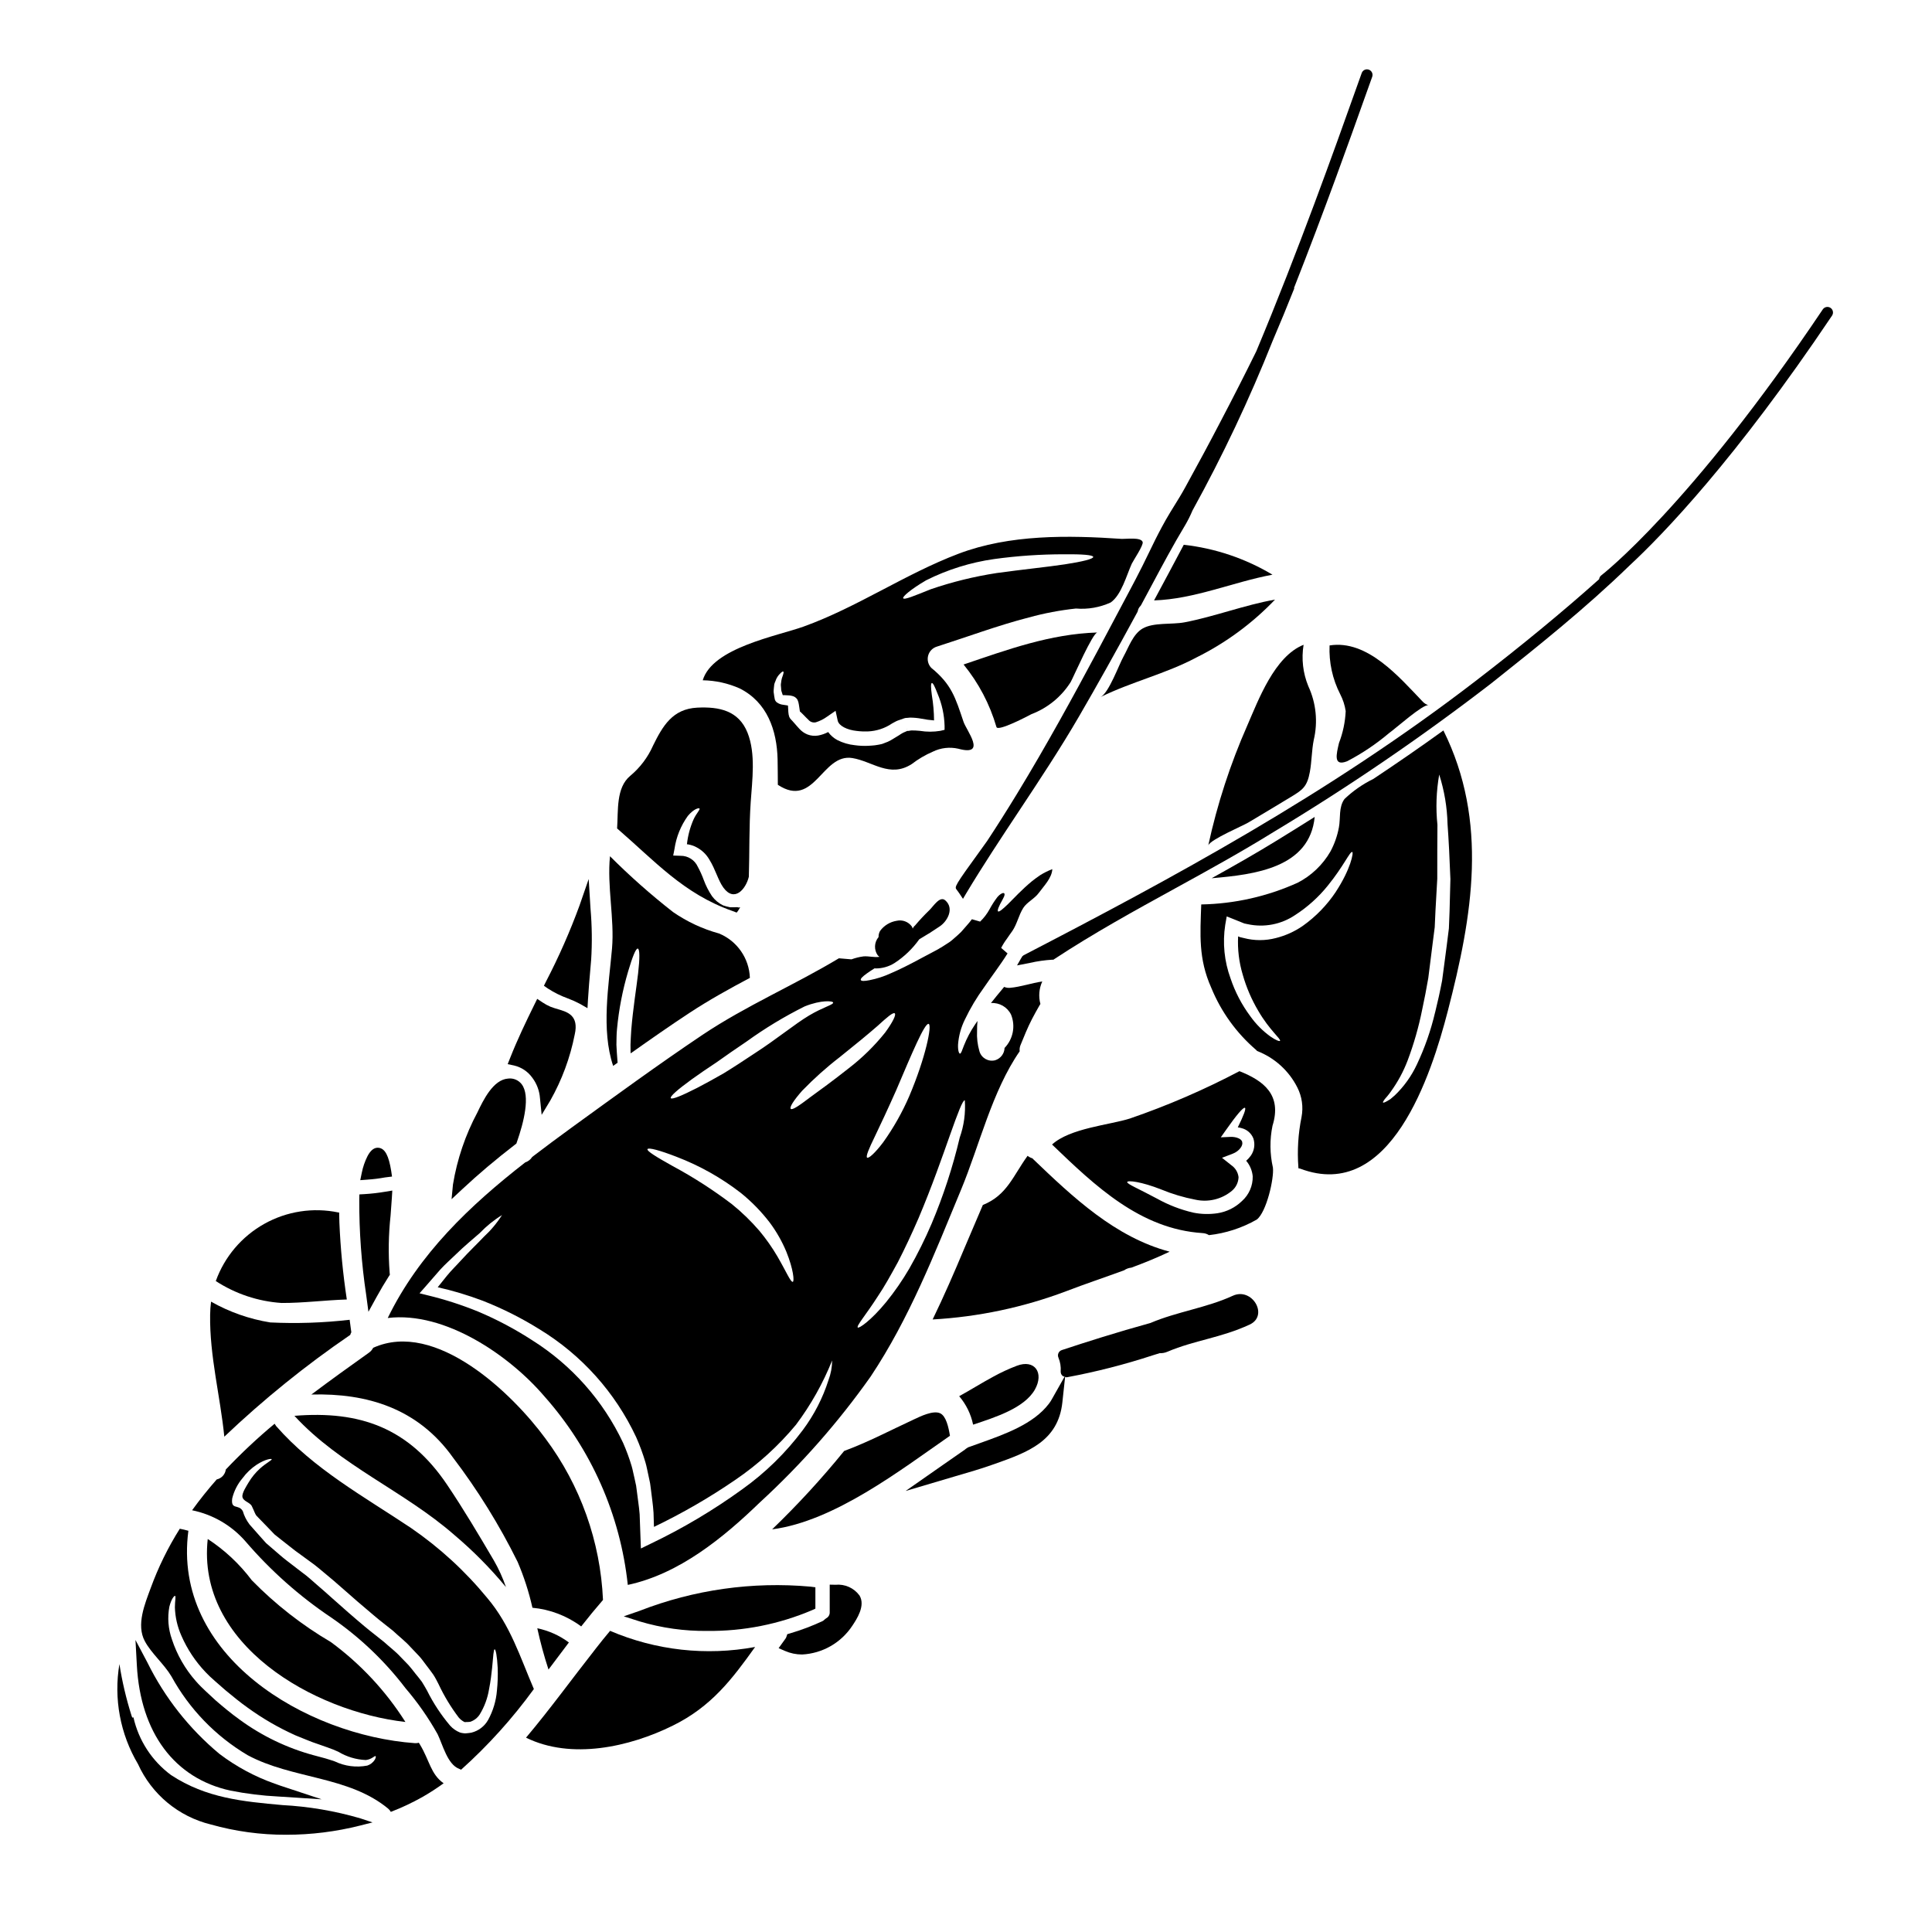 <?xml version="1.0" encoding="UTF-8"?>
<!-- Uploaded to: SVG Repo, www.svgrepo.com, Generator: SVG Repo Mixer Tools -->
<svg fill="#000000" width="800px" height="800px" version="1.1" viewBox="144 144 512 512" xmlns="http://www.w3.org/2000/svg">
 <g>
  <path d="m412.23 390.8c1.328-1.938 1.707-4.231 2.949-6.191 0.965-1.527 2.992-2.43 4.117-3.984 1.328-1.824 3.465-3.938 3.578-6.297-1.105 0.426-2.168 0.953-3.172 1.574-0.766 0.496-1.508 1.078-2.207 1.617-2.754 2.273-4.789 4.527-6.277 5.988-1.488 1.461-2.453 2.227-2.719 2.027-0.27-0.199 0.156-1.328 1.211-3.172 1.309-2.25-0.176-2.051-1.371-0.652v-0.004c-0.773 1.016-1.469 2.09-2.07 3.215-0.668 1.227-1.52 2.344-2.523 3.312l-2.18-0.629c-0.453 0.582-0.902 1.18-1.441 1.754l-1.418 1.617c-0.52 0.543-1.18 1.082-1.777 1.621-0.391 0.359-0.793 0.695-1.219 1.012l-1.145 0.742-1.125 0.719-0.297 0.156-0.473 0.293-0.547 0.301c-1.508 0.789-2.969 1.574-4.363 2.316-2.812 1.527-5.422 2.832-7.762 3.824-1.777 0.82-3.644 1.422-5.562 1.801-1.371 0.273-2.18 0.273-2.312-0.047s0.426-0.898 1.551-1.707c0.555-0.418 1.277-0.875 2.102-1.395 0.09 0 0.191 0.035 0.277 0.035h-0.004c1.77 0.008 3.504-0.484 5-1.426 2.562-1.668 4.789-3.805 6.562-6.297 0.738-0.449 1.445-0.891 2.219-1.348l0.586-0.34 0.066-0.043c0.023-0.023 0.293-0.203 0.293-0.203l1.125-0.738 1.125-0.742c2.047-1.352 3.938-4.769 1.484-6.906-1.461-1.258-3.106 1.531-4.25 2.633v-0.004c-1.32 1.277-2.574 2.621-3.762 4.027-0.18 0.133-0.328 0.305-0.43 0.504-0.039 0.047-0.09 0.098-0.129 0.148v0.055c0 0.039-0.047 0.082-0.062 0.117h-0.004c-0.055-0.191-0.129-0.375-0.223-0.551-0.914-1.258-2.488-1.852-4.008-1.516-1.773 0.281-3.363 1.25-4.422 2.699-0.273 0.496-0.41 1.055-0.395 1.621-1.172 1.387-1.25 3.394-0.191 4.867 0.129 0.133 0.27 0.254 0.418 0.359l-0.086 0.023c-1.402 0.176-2.754-0.246-4.129-0.133-1.09 0.141-2.156 0.406-3.188 0.785-1.18-0.094-2.289-0.199-3.332-0.281-11.859 7.133-24.523 12.512-36.16 20.297-11.727 7.871-23.09 16.18-34.523 24.461-3.543 2.586-7.086 5.195-10.602 7.894v0.008c-0.422 0.672-1.066 1.172-1.82 1.418-14.668 11.414-28.199 24.258-36.457 41.25 15.234-1.848 32.383 10.055 41.496 20.746 12.41 13.949 20.145 31.426 22.121 49.988 13.613-2.906 25.316-12.488 35.105-21.965v0.004c10.902-10.02 20.711-21.168 29.258-33.262 10.262-15.418 16.902-32.496 23.965-49.531 4.879-11.75 8.191-26.059 15.527-36.66-0.07-0.539 0-1.09 0.203-1.598 0.945-2.316 1.891-4.68 3.039-6.906 0.652-1.238 1.309-2.453 2.004-3.644h-0.004c0.078-0.137 0.16-0.266 0.25-0.395-0.539-1.984-0.363-4.094 0.496-5.961-2.863 0.426-5.738 1.441-8.531 1.684-0.535 0.051-1.078-0.031-1.574-0.246-0.695 0.855-1.395 1.664-2.047 2.473-0.496 0.633-0.969 1.215-1.441 1.801v0.004c2.231-0.152 4.328 1.055 5.316 3.059 1.227 3.027 0.555 6.492-1.715 8.844-0.051 1.508-1.055 2.816-2.496 3.262-1.797 0.465-3.641-0.582-4.16-2.363-0.516-1.758-0.73-3.59-0.633-5.422-0.016-0.879 0.023-1.758 0.113-2.633-0.246 0.363-0.516 0.742-0.738 1.082h-0.004c-1.133 1.695-2.082 3.504-2.836 5.398-0.539 1.352-0.762 2.227-1.078 2.18-0.246-0.043-0.562-0.789-0.496-2.43v0.004c0.172-2.285 0.781-4.519 1.797-6.574 1.445-3.035 3.172-5.926 5.156-8.641 1.891-2.789 4.184-5.738 6.164-8.91l-1.688-1.465c0.438-0.859 0.949-1.68 1.531-2.449 0.422-0.641 0.898-1.289 1.371-1.961zm-22.125 24.543c0.949 0.316-0.832 9-5.117 19.086h0.004c-1.867 4.332-4.191 8.449-6.934 12.285-2.16 2.859-3.824 4.328-4.254 4.074-0.43-0.254 0.453-2.363 2.004-5.535 1.488-3.106 3.543-7.477 5.695-12.332 4.172-9.809 7.566-17.906 8.602-17.578zm-62.805 14.703c1.848-1.332 4.074-2.859 6.598-4.523 2.43-1.734 5.117-3.602 7.961-5.512 4.863-3.512 10.004-6.621 15.371-9.297 4.457-1.797 7.562-1.461 7.562-1.012 0.07 0.586-2.633 1.18-6.387 3.422-3.754 2.238-8.484 6.188-14.402 10.012-2.906 1.938-5.695 3.758-8.266 5.332-2.609 1.508-4.996 2.789-7.019 3.848-4.055 2.07-6.691 3.148-6.953 2.699-0.266-0.441 1.848-2.293 5.535-4.969zm-3.938 20.547c6.102 2.34 11.824 5.562 16.988 9.562 2.844 2.301 5.406 4.926 7.633 7.828 1.781 2.391 3.262 4.992 4.406 7.742 1.914 4.723 2.137 7.871 1.711 7.965-0.562 0.18-1.711-2.656-4.098-6.75l0.004 0.004c-1.402-2.387-3-4.652-4.769-6.777-2.207-2.562-4.637-4.922-7.269-7.043-4.977-3.785-10.242-7.168-15.746-10.129-4.231-2.363-6.863-3.961-6.637-4.457 0.23-0.492 3.164 0.262 7.777 2.055zm40.191 59.16c-1.512 4.742-3.801 9.195-6.773 13.188-4.516 6.047-9.945 11.359-16.09 15.742-7.656 5.543-15.797 10.379-24.324 14.449l-2.523 1.234-0.109-2.883c-0.066-2.023-0.156-4.094-0.223-6.188-0.156-2.094-0.543-4.297-0.789-6.484l-0.113-0.832-0.004 0.008c0.008-0.117-0.008-0.23-0.047-0.34l-0.086-0.395-0.34-1.574c-0.273-1.035-0.43-2.113-0.742-3.148-0.625-2.102-1.387-4.16-2.269-6.168-5.269-11.172-13.625-20.602-24.082-27.18-4.531-2.941-9.312-5.481-14.289-7.582-4.356-1.777-8.84-3.223-13.414-4.328l-2.16-0.539 1.375-1.551c1.441-1.645 2.812-3.219 4.117-4.723 1.332-1.465 2.723-2.656 3.961-3.867 2.477-2.434 4.75-4.254 6.551-5.852l-0.004-0.004c1.742-1.816 3.711-3.406 5.856-4.727-1.348 2.125-2.969 4.062-4.82 5.766-1.641 1.754-3.824 3.801-6.098 6.297-1.125 1.258-2.453 2.519-3.668 4.008-0.762 0.965-1.621 2.023-2.453 3.059l0.004-0.004c4.055 0.91 8.039 2.109 11.926 3.578 5.223 2.047 10.246 4.57 15.008 7.539 11.18 6.801 20.105 16.75 25.652 28.602 0.961 2.168 1.781 4.394 2.453 6.664 0.34 1.121 0.52 2.269 0.789 3.422l0.359 1.684 0.09 0.43c0.035 0.156 0.059 0.312 0.066 0.473l0.113 0.836c0.242 2.203 0.605 4.328 0.738 6.547 0.023 1.262 0.066 2.5 0.113 3.734l0.004-0.004c7.496-3.594 14.703-7.758 21.559-12.461 6.023-4.094 11.441-9.02 16.09-14.625 3.918-5.231 7.133-10.949 9.566-17.016-0.012 1.781-0.34 3.547-0.969 5.215zm-5.117-74.758c-2.699 2.047-4.5 3.262-4.879 2.859-0.383-0.406 0.738-2.207 3.016-4.793 3.102-3.207 6.434-6.188 9.969-8.914 4.031-3.219 7.562-6.121 10.059-8.305 2.43-2.227 4.051-3.621 4.504-3.305 0.453 0.316-0.477 2.293-2.547 5.117-2.82 3.519-6.055 6.691-9.633 9.445-4.086 3.234-7.824 5.957-10.504 7.894zm41.25 0.605v0.004c0.23 3.348-0.227 6.711-1.352 9.879-1.84 7.793-4.332 15.418-7.445 22.797-1.738 4.07-3.711 8.035-5.902 11.879-1.828 3.141-3.898 6.137-6.188 8.957-4.008 4.879-7.18 7-7.477 6.691-0.449-0.395 2.113-3.285 5.309-8.266 1.688-2.477 3.422-5.606 5.312-9.055 1.824-3.543 3.668-7.477 5.492-11.68 3.578-8.461 6.32-16.359 8.348-22.078 2.023-5.715 3.371-9.262 3.887-9.125z"/>
  <path d="m441.75 317.98c-1.238 2.207-3.894 9.656-6.078 10.738 8.172-4.031 17.258-6.144 25.363-10.465l0.004-0.004c7.793-3.863 14.852-9.059 20.859-15.348-8.145 1.441-15.91 4.477-24.035 6.031-3.375 0.629-8.168-0.043-11.07 1.641-2.547 1.488-3.691 4.977-5.043 7.406z"/>
  <path d="m294.76 579.27c-2.484-1.852-5.34-3.133-8.371-3.762 0.801 3.695 1.793 7.344 2.969 10.938 1.801-2.406 3.602-4.816 5.402-7.176z"/>
  <path d="m413.45 505.95c-2.152 0.82-4.242 1.789-6.254 2.902-3.016 1.621-5.965 3.488-9 5.152h-0.004c1.848 2.164 3.117 4.758 3.691 7.543 5.938-1.969 13.59-4.414 16.359-9.273 2.519-4.457-0.023-8.148-4.793-6.324z"/>
  <path d="m441.91 480.64c0.566-0.398 1.223-0.637 1.91-0.699 3.465-1.281 6.863-2.676 10.148-4.231-14.402-3.824-25.516-14.312-36.406-24.754-0.453-0.137-0.871-0.359-1.242-0.652-3.894 5.379-5.445 10.441-11.859 13.031-1.641 3.844-3.305 7.719-4.93 11.562-2.633 6.297-5.375 12.594-8.371 18.77l0.004 0.004c12.102-0.68 24.031-3.203 35.375-7.481 4.996-1.926 10.219-3.66 15.371-5.551z"/>
  <path d="m303.8 568c-0.68-15.469-5.996-30.375-15.254-42.781-8.66-11.809-29.008-31.57-45.656-24.035-0.258 0.516-0.637 0.957-1.109 1.285-5.117 3.644-10.234 7.312-15.258 11.094 14.742-0.395 28.176 3.644 37.469 16.629v0.004c6.594 8.664 12.348 17.941 17.176 27.699 1.684 3.93 3 8.004 3.934 12.176 4.68 0.434 9.148 2.144 12.918 4.949 1.891-2.406 3.828-4.769 5.781-7.019z"/>
  <path d="m393.14 518.53c-1.867-0.855-5.332 0.879-6.93 1.621-6.164 2.859-12.125 6.012-18.5 8.371-5.934 7.309-12.309 14.242-19.086 20.773 16.531-2.16 34.051-15.742 47.121-24.797-0.375-2.32-1.031-5.242-2.606-5.969z"/>
  <path d="m313.5 570.89-4.195 1.453 4.227 1.352c5.824 1.742 11.883 2.594 17.961 2.519 9.527 0.094 18.969-1.781 27.734-5.512l0.859-0.395v-5.66l-1.285-0.168h-0.004c-15.391-1.391-30.895 0.805-45.297 6.41z"/>
  <path d="m384.44 337.16h-0.023c-0.066 0-0.023 0.043 0.023 0.109z"/>
  <path d="m222.03 519.21c12.125 13.211 29.027 19.895 42.371 31.57 4.965 4.191 9.543 8.816 13.684 13.82-0.844-2.457-1.922-4.832-3.219-7.082-3.961-6.731-7.988-13.527-12.355-20.008-10.191-15.152-23.152-19.715-40.48-18.301z"/>
  <path d="m339.21 385.85c0.234-0.25 0.441-0.531 0.605-0.832 0.133-0.199 0.223-0.395 0.34-0.605l-0.273 0.066-0.156 0.023-0.09 0.023v-0.07l-0.316-0.043c-0.629 0-1.238 0.066-1.848 0.023l0.004-0.004c-0.629-0.121-1.246-0.285-1.848-0.492-1.164-0.562-2.168-1.402-2.934-2.441-0.895-1.336-1.629-2.769-2.184-4.277-0.445-1.219-0.977-2.406-1.598-3.543-0.812-1.785-2.606-2.914-4.566-2.883l-1.938-0.066 0.34-1.754c0.461-3.16 1.676-6.164 3.543-8.754 1.641-1.938 2.883-2.137 3.062-1.969 0.293 0.27-0.812 1.258-1.574 2.949-0.906 2.078-1.492 4.285-1.734 6.543 0.098-0.004 0.195 0.004 0.293 0.023 0.77 0.133 1.516 0.383 2.207 0.746 1.438 0.742 2.633 1.883 3.441 3.285 1.621 2.586 2.344 5.559 3.734 7.445 2.906 3.961 5.945 0.395 6.731-2.906 0.199-6.594 0.043-13.188 0.496-19.777 0.395-5.805 1.371-12.805-0.836-18.363-2.344-5.902-7.519-6.953-13.344-6.664-6.551 0.34-9.141 4.859-11.727 10.105l0.004 0.004c-1.375 3.082-3.438 5.812-6.035 7.973-3.781 3.148-3.148 9.184-3.469 13.93 9.992 8.621 17.598 17.32 30.562 21.875 0.387 0.117 0.742 0.273 1.105 0.43z"/>
  <path d="m350.07 345.29c0.047 2.184 0.047 4.438 0.066 6.691 9.746 6.434 11.684-8.418 19.758-7.086 5.332 0.879 9.902 5.332 15.707 1.598h0.004c1.715-1.32 3.59-2.426 5.582-3.285 2.102-1.031 4.492-1.309 6.773-0.789 7.762 2.113 2.113-4.883 1.375-7.156-2.16-6.414-3.148-9.879-8.531-14.27v0.004c-0.828-0.863-1.145-2.094-0.836-3.25 0.309-1.152 1.195-2.062 2.344-2.398 8.102-2.59 16.09-5.582 24.348-7.719 4.086-1.121 8.254-1.91 12.465-2.363 3.156 0.266 6.324-0.285 9.207-1.598 2.859-1.969 4.231-7.289 5.602-10.281 0.43-0.902 3.148-4.91 2.883-5.738-0.395-1.352-4.363-0.789-5.512-0.836-14.266-0.969-29.727-1.215-43.297 3.938-14.168 5.375-26.801 14.168-41.066 19.305-7.023 2.519-24.125 5.582-26.711 14.227 3.391 0.051 6.742 0.793 9.84 2.18 7.211 3.648 9.824 11.012 10 18.828zm39.383-47.516c5.664-2.836 11.75-4.734 18.02-5.621 6.137-0.844 12.328-1.266 18.523-1.262 4.723-0.047 7.652 0.176 7.719 0.695 0.066 0.52-2.836 1.258-7.519 1.969-4.68 0.707-11.141 1.352-18.137 2.316v0.004c-5.906 0.91-11.719 2.34-17.371 4.273-4.328 1.73-7.086 2.906-7.336 2.387-0.223-0.398 1.98-2.356 6.102-4.762zm-40.371 28.535c0.043-0.34 0.066-0.652 0.109-0.969 0.082-0.293 0.188-0.578 0.316-0.855 0.25-0.785 0.699-1.492 1.305-2.051 0.395-0.395 0.629-0.539 0.762-0.473 0.133 0.066 0.09 0.395-0.066 0.902-0.066 0.246-0.18 0.562-0.316 0.922h0.004c-0.102 0.375-0.168 0.762-0.199 1.148-0.047 0.215-0.07 0.434-0.066 0.656l0.066 0.738c0.043 0.273 0 0.52 0.09 0.812s0.176 0.543 0.27 0.836l0.09 0.246c0.141 0.008 0.285 0.008 0.426 0 0.359 0.023 0.762 0.023 1.258 0.07h0.004c0.289 0.023 0.574 0.074 0.855 0.156 0.52 0.121 0.98 0.434 1.281 0.879l0.043 0.066 0.047 0.09c0.168 0.375 0.285 0.773 0.34 1.18l0.133 0.855 0.113 0.789 0.043 0.246 0.293 0.246 0.699 0.695c0.449 0.449 0.832 0.879 1.234 1.234l0.004 0.004c0.48 0.594 1.262 0.855 2.004 0.68 1.07-0.34 2.082-0.848 2.988-1.508l2.227-1.531 0.562 2.609c0.316 1.375 2.477 2.457 5.019 2.723h0.004c0.984 0.125 1.977 0.168 2.969 0.133 2.293-0.094 4.516-0.824 6.414-2.113 0.496-0.246 0.879-0.516 1.441-0.742l1.664-0.582 0.203-0.066 0.109-0.023 0.203-0.047 0.395-0.02c0.223-0.023 0.426-0.047 0.695-0.066l0.004-0.004c1.043 0 2.082 0.098 3.106 0.293 1.09 0.219 2.195 0.367 3.305 0.449-0.016-2.242-0.211-4.481-0.582-6.691-0.273-2.004-0.297-3.148 0-3.215 0.297-0.066 0.789 0.945 1.508 2.809 1.156 2.707 1.789 5.609 1.867 8.551v1.043l-1.145 0.273h-0.004c-1.781 0.293-3.598 0.293-5.379 0-0.762-0.078-1.527-0.117-2.293-0.113-0.199 0.023-0.449 0.066-0.672 0.113l-0.34 0.043-0.023-0.109-0.09 0.109c-0.34 0.133-0.672 0.316-1.035 0.453h-0.004c-0.387 0.211-0.762 0.441-1.125 0.695-0.449 0.27-0.922 0.562-1.371 0.832h0.004c-0.496 0.324-1.016 0.609-1.555 0.859-0.473 0.176-0.969 0.359-1.441 0.559-0.066 0.023-0.34 0.09-0.34 0.09l-0.133 0.023-0.199 0.047-0.453 0.086-0.855 0.137c-0.586 0.066-1.18 0.109-1.754 0.133v0.004c-1.195 0.059-2.394 0.004-3.578-0.16-1.625-0.164-3.203-0.629-4.656-1.371-0.953-0.516-1.777-1.238-2.41-2.113-0.828 0.434-1.715 0.746-2.633 0.918-0.969 0.172-1.965 0.07-2.883-0.289-0.797-0.328-1.512-0.828-2.094-1.465-0.492-0.516-0.898-1.012-1.281-1.441l-0.516-0.582-0.293-0.316-0.156-0.156c-0.113-0.113-0.137-0.18-0.203-0.246h-0.004c-0.094-0.137-0.176-0.281-0.246-0.43-0.141-0.422-0.223-0.863-0.25-1.309l-0.043-0.855-0.043-0.762c0.004-0.031-0.004-0.062-0.023-0.09-0.023 0-0.047-0.023-0.066-0.023-0.316-0.066-0.719-0.109-1.148-0.176-0.605-0.059-1.188-0.27-1.688-0.613-0.156-0.117-0.289-0.262-0.395-0.422l-0.066-0.137-0.109-0.246v-0.004c-0.004-0.039-0.012-0.074-0.023-0.109l-0.023-0.156-0.109-0.586c-0.047-0.395-0.113-0.762-0.156-1.125l-0.004-0.004c0-0.359 0.02-0.715 0.066-1.07z"/>
  <path d="m417.34 333.26c4.297-1.633 7.945-4.617 10.398-8.504 0.832-1.508 5.848-13.094 7.086-13.141-12.594 0.395-23.809 4.547-35.469 8.484 3.984 4.879 6.949 10.512 8.711 16.562 0.344 1.328 8.602-3.039 9.273-3.402z"/>
  <path d="m280.49 447.33 0.352-0.27 0.145-0.414c1.855-5.301 3.582-12.262 1.27-15.305l0.004 0.004c-0.844-1.105-2.215-1.684-3.598-1.512-3.977 0.277-6.59 5.731-8.137 8.953v0.004c-3.199 5.977-5.391 12.445-6.488 19.137l-0.367 3.871 2.844-2.656c4.238-3.965 8.945-7.938 13.977-11.812z"/>
  <path d="m457.71 288.37c-2.609 4.91-5.219 9.84-7.871 14.742 10.758-0.34 20.836-4.836 31.371-6.816v-0.004c-7.176-4.293-15.191-6.992-23.5-7.922z"/>
  <path d="m306.49 426.47c0.395-0.273 0.789-0.562 1.18-0.836l-0.066-0.855c-0.09-1.238-0.203-2.566-0.246-3.918 0.043-1.352 0-2.754 0.156-4.164v0.004c0.484-5.191 1.48-10.324 2.965-15.324 1.125-3.781 2.027-6.102 2.547-5.988 0.52 0.113 0.539 2.566 0.086 6.504s-1.352 9.273-1.824 15.102c-0.109 1.328-0.133 2.609-0.199 3.867 0 0.762 0.023 1.508 0.023 2.227 0.043 0.023 0.066 0 0.109 0 5.117-3.621 10.262-7.223 15.504-10.668 5.242-3.445 10.578-6.391 16-9.273l0.004 0.008c-0.18-5.188-3.375-9.789-8.168-11.77-4.359-1.195-8.484-3.121-12.203-5.691-5.863-4.586-11.441-9.52-16.703-14.785-0.812 7.918 1.215 16.605 0.539 24.438-0.855 9.793-2.926 21.469 0.297 31.125z"/>
  <path d="m443.17 300.89c-2.777 5.246-5.562 10.488-8.355 15.723-6.129 11.457-13.457 24.902-21.328 37.805-2.668 4.371-5.238 8.441-7.871 12.434-0.176 0.27-0.789 1.117-1.609 2.242-7.152 9.859-7.086 9.938-6.461 10.715 0.273 0.34 0.523 0.715 0.789 1.094l0.863 1.301 0.789-1.34c4.457-7.438 9.336-14.805 14.051-21.926 5.371-8.113 10.926-16.5 15.91-25.07 4.769-8.207 9.695-17.012 15.496-27.707l0.098-0.281-0.004 0.004c0.086-0.477 0.316-0.914 0.66-1.254l0.184-0.242c0.945-1.746 1.879-3.492 2.805-5.234 2.812-5.266 5.723-10.715 8.871-15.945h0.004c0.742-1.27 1.402-2.582 1.969-3.938 8.008-14.512 15.094-29.512 21.223-44.91 2.008-4.699 3.938-9.375 5.762-13.984l-0.102-0.039c8.113-20.566 15.027-39.98 18.73-50.383 0.855-2.398 1.527-4.297 2.004-5.598 0.277-0.766-0.117-1.613-0.887-1.891-0.766-0.277-1.613 0.117-1.891 0.887-0.473 1.309-1.152 3.211-2.008 5.613-4.762 13.383-14.859 41.723-25.934 68.137-2.926 5.953-6.019 12.031-9.324 18.332-3.07 5.902-6.246 11.809-9.445 17.605-0.988 1.82-2.086 3.59-3.148 5.297l-0.922 1.5c-1.535 2.519-2.898 5.148-3.918 7.164-0.574 1.164-1.145 2.336-1.711 3.508-1.129 2.32-2.258 4.648-3.469 6.93z"/>
  <path d="m294.48 408.59c1.082 0.398 2.133 0.871 3.148 1.41l2.062 1.18 0.137-2.363c0.152-2.668 0.395-5.324 0.621-7.953l0.207-2.438 0.004 0.004c0.285-4.543 0.227-9.102-0.168-13.637l-0.484-7.84-2.414 6.977c-2.523 6.902-5.492 13.641-8.883 20.168l-0.566 1.137 1.039 0.727c1.66 1.074 3.438 1.957 5.297 2.629z"/>
  <path d="m285.07 429.61c1.184 1.574 1.887 3.457 2.031 5.422l0.441 4.414 2.289-3.793c3.082-5.449 5.269-11.355 6.477-17.496 1.152-5.066-1.918-5.965-4.383-6.691-0.645-0.188-1.344-0.395-2.039-0.672h-0.004c-0.738-0.316-1.449-0.703-2.117-1.152l-1.398-0.934-0.742 1.508c-2.207 4.481-4.519 9.297-6.438 14.168l-0.645 1.629 1.715 0.359v0.004c1.941 0.457 3.652 1.605 4.812 3.234z"/>
  <path d="m496.35 315.05c-0.195 4.477 0.777 8.93 2.816 12.918 0.73 1.402 1.223 2.918 1.457 4.481-0.133 2.891-0.73 5.738-1.773 8.438-0.699 2.992-1.574 6.297 2.137 4.859v0.004c3.981-2.074 7.715-4.582 11.141-7.481 1.484-1.012 9.023-7.762 10.441-7.379-0.574-0.168-1.094-0.488-1.508-0.922-6.277-6.547-14.695-16.516-24.711-14.918z"/>
  <path d="m245.97 456.04 1.922-0.242-0.219-1.484c-0.652-4.031-1.613-5.859-3.211-6.125-1.18-0.195-2.199 0.543-3.07 2.203-0.707 1.406-1.219 2.902-1.523 4.445l-0.395 1.918 1.969-0.145v-0.004c1.52-0.102 3.031-0.289 4.527-0.566z"/>
  <path d="m305.68 576.19c-1.309 1.555-2.59 3.148-3.867 4.793 0 0.023-0.023 0.043-0.047 0.066-6.078 7.719-11.969 15.867-18.363 23.449 11.969 5.902 27.406 2.496 38.906-3.195 10.234-5.043 15.707-12.312 21.805-20.836-12.953 2.402-26.324 0.91-38.434-4.277z"/>
  <path d="m365.39 563.98-1.508-0.031v7.246c0.051 0.699-0.324 1.363-0.949 1.676l-0.457 0.363c-0.148 0.168-0.332 0.301-0.535 0.395-2.773 1.289-5.637 2.367-8.57 3.231l-0.734 0.215-0.242 0.727-0.004 0.004c-0.047 0.152-0.121 0.293-0.215 0.426l-1.832 2.547 1.684 0.738h0.004c1.434 0.625 2.981 0.945 4.547 0.941 5.391-0.281 10.324-3.109 13.293-7.617 1.145-1.719 3.543-5.293 1.91-8.016v0.004c-1.477-2.016-3.906-3.098-6.391-2.848z"/>
  <path d="m273.11 567.46c-5.832-7.102-12.633-13.344-20.207-18.543-12.422-8.305-25.789-15.617-35.734-27.004-0.148-0.191-0.281-0.395-0.395-0.609-4.547 3.785-8.863 7.836-12.93 12.129-0.168 1.297-1.133 2.352-2.41 2.633-2.293 2.609-4.481 5.332-6.527 8.172h0.004c5.504 1.121 10.484 4.027 14.168 8.266 6.609 7.703 14.234 14.48 22.664 20.141 7.535 5.164 14.199 11.5 19.734 18.766 3.219 3.762 6.062 7.832 8.484 12.152 1.375 2.812 2.609 8.016 5.695 9.184v-0.004c0.184 0.07 0.363 0.152 0.539 0.25 7.164-6.426 13.629-13.594 19.285-21.379-3.641-8.469-6.227-16.906-12.371-24.152zm0.246 32.34v-0.004c-0.945 1.691-2.551 2.914-4.43 3.375-0.477 0.113-0.812 0.09-1.215 0.156l-0.316 0.023h-0.273l-0.246-0.023c-0.336-0.031-0.668-0.098-0.988-0.199-0.988-0.398-1.871-1.012-2.59-1.801-2.406-2.84-4.461-5.961-6.121-9.297-0.473-0.832-0.902-1.598-1.375-2.34-0.473-0.676-1.145-1.441-1.73-2.184-0.586-0.742-1.18-1.531-1.824-2.25l-2.047-2.113c-1.332-1.465-2.973-2.676-4.481-4.051-1.641-1.352-3.352-2.609-5.066-4.051-3.016-2.523-5.871-5.043-8.598-7.477-1.371-1.258-2.699-2.387-4.027-3.543s-2.543-2.293-3.961-3.305c-1.352-1.035-2.68-2.07-3.984-3.062-1.305-0.992-2.566-2.137-3.781-3.172-0.605-0.516-1.18-1.035-1.797-1.551-0.52-0.586-1.012-1.148-1.531-1.711-0.988-1.125-1.969-2.227-2.883-3.262l0.008-0.004c-0.793-1.047-1.387-2.227-1.754-3.488-1.102-1.969-3.215-0.203-2.809-3.352h-0.004c0.484-1.992 1.426-3.84 2.758-5.402 1.02-1.387 2.277-2.586 3.715-3.543 2.453-1.574 3.914-1.621 3.984-1.484 0.176 0.27-1.332 0.898-3.148 2.543l-0.004 0.004c-1.141 1.043-2.125 2.25-2.922 3.574-0.496 0.855-1.891 2.902-1.664 3.938 0.246 1.148 1.969 1.375 2.477 2.387 0.762 1.508 0.855 2.297 1.527 2.836l0.07 0.09c0.945 0.969 1.914 1.969 2.902 2.992 0.496 0.52 1.012 1.035 1.508 1.574 0.586 0.473 1.18 0.922 1.754 1.395 1.18 0.945 2.41 1.891 3.668 2.883l4.074 2.973c1.395 0.965 2.754 2.156 4.141 3.305 1.387 1.148 2.832 2.363 4.184 3.578 2.754 2.453 5.606 4.902 8.531 7.359 1.621 1.395 3.379 2.699 5.019 4.027 1.598 1.508 3.328 2.812 4.75 4.414 0.738 0.789 1.461 1.551 2.18 2.293 0.719 0.742 1.281 1.641 1.914 2.43 0.629 0.859 1.238 1.574 1.848 2.477 0.605 0.902 1.035 1.824 1.465 2.633l-0.008-0.004c1.461 3.113 3.25 6.062 5.332 8.801 0.387 0.449 0.852 0.82 1.371 1.102 0.059 0.023 0.121 0.039 0.18 0.043-0.156 0.047 0.066 0.047 0.066 0.047l0.316-0.023c0.371 0.004 0.738-0.02 1.102-0.066 1.027-0.344 1.91-1.027 2.5-1.934 1.254-2.051 2.094-4.324 2.477-6.691 0.43-2.16 0.652-4.07 0.812-5.648 0.293-3.148 0.395-4.93 0.672-4.93 0.281 0 0.652 1.754 0.812 4.977h-0.004c0.07 1.98 0.004 3.965-0.199 5.938-0.223 2.734-1.016 5.391-2.336 7.797z"/>
  <path d="m482.62 366.59c-5.738 3.543-11.613 6.863-17.512 10.148 11.566-0.969 25.977-2.809 27.301-16.246-3.246 2.047-6.508 4.082-9.789 6.098z"/>
  <path d="m507.94 350.43c-2.801 1.367-5.375 3.16-7.633 5.309-1.598 2.184-1.012 5.062-1.484 7.519-0.41 2.223-1.16 4.371-2.227 6.367-2.039 3.543-5.055 6.426-8.688 8.301-8.043 3.637-16.742 5.598-25.566 5.762-0.27 7.941-0.789 14.379 2.656 22.078 2.598 6.356 6.672 12 11.883 16.473 0.098 0.09 0.188 0.188 0.27 0.289 4.633 1.789 8.438 5.242 10.668 9.68 1.223 2.41 1.609 5.156 1.102 7.809-0.895 4.402-1.176 8.906-0.832 13.383 0 0.066-0.023 0.113-0.023 0.18 0.184 0.035 0.363 0.082 0.539 0.137 23.875 9 34.723-24.93 39.09-41.832 6.508-25.137 10.824-50.137-1.18-74.309-6.109 4.414-12.32 8.691-18.574 12.855zm-9.926 29.914h-0.004c-2.352 3.531-5.332 6.598-8.797 9.051-2.152 1.48-4.551 2.562-7.082 3.195-2.789 0.734-5.719 0.734-8.508 0l-1.035-0.246-0.473-0.199v-0.004c-0.18 3.43 0.234 6.859 1.219 10.148 0.953 3.375 2.348 6.613 4.141 9.633 3.016 5.176 6.078 7.449 5.738 7.922-0.156 0.156-1.059-0.137-2.523-1.148-2.059-1.484-3.859-3.293-5.328-5.359-2.269-3.047-4.039-6.43-5.25-10.031-1.664-4.539-2.148-9.422-1.414-14.199l0.395-2.25 2.316 0.926 1.555 0.629 0.789 0.316 0.832 0.176-0.004-0.004c4.394 0.98 9 0.09 12.719-2.453 3.238-2.098 6.125-4.699 8.551-7.707 4.254-5.219 5.902-9.18 6.508-8.953 0.406 0.105-0.418 4.562-4.356 10.551zm30.359-3.445c-0.066 2.754-0.156 5.629-0.223 8.598-0.066 1.488-0.113 3.019-0.18 4.547-0.18 1.531-0.395 3.086-0.586 4.66-0.395 3.148-0.832 6.211-1.211 9.16-0.562 2.949-1.18 5.738-1.848 8.414l-0.008-0.004c-1.117 4.773-2.738 9.41-4.836 13.84-1.426 3.051-3.402 5.812-5.828 8.148-0.453 0.395-0.859 0.719-1.18 1.012-0.395 0.246-0.742 0.453-1.016 0.609-0.539 0.293-0.879 0.395-0.945 0.293-0.066-0.102 0.09-0.395 0.453-0.879 0.199-0.246 0.426-0.52 0.719-0.836 0.297-0.316 0.562-0.738 0.898-1.18 1.84-2.535 3.336-5.305 4.453-8.234 1.66-4.41 2.957-8.949 3.875-13.57 0.562-2.586 1.102-5.398 1.598-8.266 0.359-2.883 0.738-5.871 1.125-8.934 0.199-1.531 0.395-3.039 0.582-4.547 0.066-1.508 0.133-2.969 0.203-4.434 0.176-2.926 0.316-5.738 0.473-8.414 0-5.379 0-10.234 0.043-14.293-0.465-4.441-0.305-8.926 0.473-13.324 1.359 4.254 2.102 8.68 2.207 13.145 0.301 4.129 0.551 9.012 0.754 14.48z"/>
  <path d="m472.47 427.87c-9.348 4.926-19.059 9.121-29.051 12.555-5.309 1.688-15.891 2.547-20.613 6.887 11.387 10.938 23.355 22.41 39.875 23.469v0.004c0.605 0.023 1.195 0.211 1.707 0.539 4.453-0.496 8.758-1.898 12.652-4.117 2.586-1.938 4.633-10.914 4.297-13.777-0.828-3.648-0.867-7.43-0.113-11.09 2.566-8.191-2.344-11.93-8.754-14.469zm3.512 27.859v-0.004c0.059 2.508-0.988 4.91-2.859 6.574-1.77 1.711-4.027 2.836-6.457 3.215-2.141 0.324-4.316 0.273-6.438-0.156-3.344-0.777-6.562-2.019-9.562-3.688-4.93-2.656-8.035-3.894-7.941-4.414 0.09-0.52 3.754-0.113 9.02 1.969 2.918 1.207 5.949 2.113 9.051 2.703 3.418 0.754 6.992-0.121 9.68-2.359 1.066-0.898 1.703-2.207 1.754-3.602-0.148-1.285-0.844-2.441-1.91-3.172l-2.477-1.969 2.832-1.082c1.777-0.672 2.789-2.203 2.523-3.059-0.09-0.902-1.688-1.465-3.106-1.398l-2.566 0.113 1.352-1.914c2.789-3.984 4.613-6.121 5.043-5.902 0.359 0.203-0.395 2.16-1.895 5.176 0.336 0.039 0.668 0.109 0.992 0.207 1.438 0.348 2.613 1.379 3.148 2.754 0.492 1.531 0.242 3.207-0.676 4.527-0.359 0.5-0.773 0.961-1.238 1.371 0.988 1.156 1.59 2.594 1.73 4.106z"/>
  <path d="m218.79 622.36c-10.363-0.938-20.152-1.824-29.453-7.945-5.055-3.734-8.594-9.164-9.973-15.293l-0.316 0.059c-0.062-0.172-0.133-0.348-0.191-0.523-1.414-4.465-2.488-9.031-3.211-13.66-1.547 9.137 0.199 18.531 4.926 26.504 3.629 8.012 10.742 13.914 19.285 16 6.508 1.836 13.242 2.754 20.004 2.727 6.609 0 13.195-0.824 19.602-2.445l3.258-0.828-3.188-1.062c-6.754-1.977-13.715-3.164-20.742-3.531z"/>
  <path d="m205.04 618.52c4.191 0.836 8.438 1.363 12.707 1.574l11.484 0.742-10.926-3.617c-0.516-0.172-1.008-0.344-1.508-0.535-5.266-1.855-10.215-4.523-14.66-7.898-7.988-6.652-14.492-14.906-19.086-24.227l-3.148-5.945 0.363 6.691c0.965 17.91 9.992 29.988 24.773 33.215z"/>
  <path d="m236.82 497.76c0.062-0.246 0.16-0.48 0.289-0.695 0-0.043-0.023-0.09-0.023-0.133-0.133-1.059-0.27-2.117-0.426-3.172v-0.004c-6.981 0.805-14.02 1.043-21.039 0.703-5.516-0.887-10.828-2.754-15.688-5.508-0.148 1.164-0.23 2.336-0.246 3.512-0.156 10.914 2.68 21.492 3.758 32.273 10.383-9.871 21.543-18.895 33.375-26.977z"/>
  <path d="m241.64 491.64 2.164-3.938c1.02-1.863 2.106-3.68 3.234-5.453l0.281-0.434-0.055-0.512v0.004c-0.387-5.047-0.305-10.121 0.242-15.152 0.125-1.574 0.246-3.184 0.348-4.793l0.109-1.852-1.828 0.305 0.004-0.004c-1.832 0.316-3.684 0.527-5.539 0.641l-1.359 0.078-0.031 1.367v-0.004c-0.031 8.469 0.582 16.922 1.84 25.293z"/>
  <path d="m235.91 488.38c-1.023-6.758-1.684-13.562-1.969-20.391-0.023-0.855-0.043-1.754-0.066-2.676h-0.215c-6.695-1.391-13.668-0.316-19.633 3.027-5.965 3.34-10.527 8.719-12.84 15.152 5.215 3.391 11.211 5.391 17.422 5.809 5.781 0.023 11.52-0.742 17.301-0.922z"/>
  <path d="m474.81 361.98c3.734-2.207 7.445-4.457 11.141-6.691 3.305-1.969 4.457-2.812 5.176-6.727 0.516-2.812 0.473-5.695 1.035-8.484 1.129-4.769 0.621-9.777-1.441-14.223-1.434-3.473-1.867-7.273-1.258-10.98-7.699 3.059-11.973 14.625-14.922 21.398-4.496 10.199-7.957 20.82-10.328 31.711 0.809-1.613 9.094-5.106 10.598-6.004z"/>
  <path d="m255.29 606.32c-0.09-0.156-0.203-0.316-0.297-0.473-0.336 0.098-0.688 0.133-1.035 0.109-28.848-2.07-64.426-23.133-60.035-56.285-0.719-0.199-1.512-0.395-2.273-0.539h-0.004c-3.125 4.961-5.711 10.238-7.719 15.746-1.531 4.164-3.867 9.723-1.551 14.043 1.73 3.238 5.062 6.012 7.043 9.316 4.738 8.656 11.719 15.875 20.207 20.902 11.84 6.367 26.738 5.473 37.242 14.168v0.004c0.285 0.238 0.523 0.527 0.703 0.855 2.883-1.109 5.68-2.426 8.371-3.938 1.941-1.109 3.82-2.324 5.625-3.644-3.445-2.414-3.715-6.035-6.277-10.266zm-11.949 4.004c-0.465 0.742-1.172 1.297-2 1.574-2.934 0.566-5.973 0.172-8.66-1.125-0.836-0.273-1.598-0.539-2.477-0.789-0.945-0.242-1.914-0.516-2.93-0.789v0.004c-7.141-1.918-13.863-5.144-19.824-9.52-2.227-1.598-4.273-3.309-6.231-4.996-1.824-1.734-3.644-3.242-5.312-5.156-2.848-3.227-5.008-7-6.348-11.09-0.984-2.777-1.219-5.766-0.672-8.66 0.539-2.113 1.258-2.859 1.484-2.859 0.316 0.066-0.023 1.258-0.023 3.016v0.004c0.074 2.609 0.664 5.176 1.73 7.559 1.559 3.57 3.731 6.84 6.418 9.656 1.418 1.531 3.379 3.082 5.219 4.746 1.895 1.555 3.824 3.176 5.965 4.684h-0.004c3.941 2.852 8.16 5.293 12.598 7.289 2.094 0.812 4.055 1.711 5.969 2.316 0.965 0.34 1.891 0.652 2.754 0.969l-0.004 0.004c0.914 0.309 1.809 0.668 2.68 1.078 2.199 1.324 4.699 2.078 7.269 2.184 1.664-0.18 2.34-1.238 2.609-1.012 0.102 0.105 0.059 0.398-0.211 0.914z"/>
  <path d="m251.44 600.34c-5.211-8.227-11.914-15.406-19.758-21.176-7.68-4.508-14.727-10.016-20.953-16.379-3.227-4.297-7.18-8-11.676-10.938-3.059 27.965 28.062 45.738 52.387 48.492z"/>
  <path d="m470.68 487.4c-6.859 3.168-14.75 4.207-21.746 7.18l-0.039 0.02c-8.949 2.465-17.164 5.086-23.512 7.188h0.004c-0.398 0.129-0.723 0.422-0.891 0.805-0.168 0.383-0.168 0.82 0.004 1.203 0.48 1.152 0.684 2.402 0.594 3.648-0.02 0.449 0.164 0.883 0.504 1.18 0.164 0.105 0.344 0.172 0.535 0.199l-3.348 5.926v0.004c-0.246 0.445-0.523 0.871-0.832 1.273-4.086 5.363-11.629 8.047-18.277 10.418-1.07 0.395-2.121 0.75-3.148 1.129l-0.523 0.348c-0.094 0.098-0.199 0.18-0.312 0.254-1.828 1.254-3.731 2.59-5.691 3.961l-10 6.984 12.742-3.773c3.621-1.047 7.363-2.133 10.988-3.434 8.586-3.055 16.691-5.934 17.805-16.266l0.727-6.762c0.105 0.023 0.191 0.113 0.305 0.113v-0.004c0.086 0 0.176-0.008 0.262-0.023 7.684-1.434 15.262-3.371 22.688-5.809 0.594-0.191 1.18-0.371 1.789-0.555h0.004c0.719 0.031 1.434-0.105 2.094-0.395 7.176-3.043 14.125-3.652 21.746-7.176 5.172-2.375 0.676-10.02-4.469-7.637z"/>
  <path d="m629.11 225.59c-0.676-0.453-1.59-0.277-2.051 0.395-35.031 52.172-58.473 70.32-58.707 70.496h0.004c-0.324 0.246-0.527 0.609-0.57 1.012-9.715 8.684-20.469 17.547-32.816 27.035-39.047 30.008-80.535 52.328-119.69 72.617l-0.359 0.289-0.141 0.25c-0.066 0.094-0.129 0.191-0.191 0.297l-1.062 1.859 3.414-0.66v-0.004c1.957-0.445 3.945-0.727 5.945-0.848h0.277l0.23-0.152c10.309-6.797 21.375-12.887 32.078-18.77 8.602-4.723 17.5-9.629 25.977-14.879 19.957-12.004 39.211-25.148 57.66-39.359 12.336-9.801 24.949-19.859 36.703-31.266 8.984-8.336 28.105-28.16 53.703-66.266 0.449-0.68 0.27-1.594-0.406-2.047z"/>
 </g>
</svg>